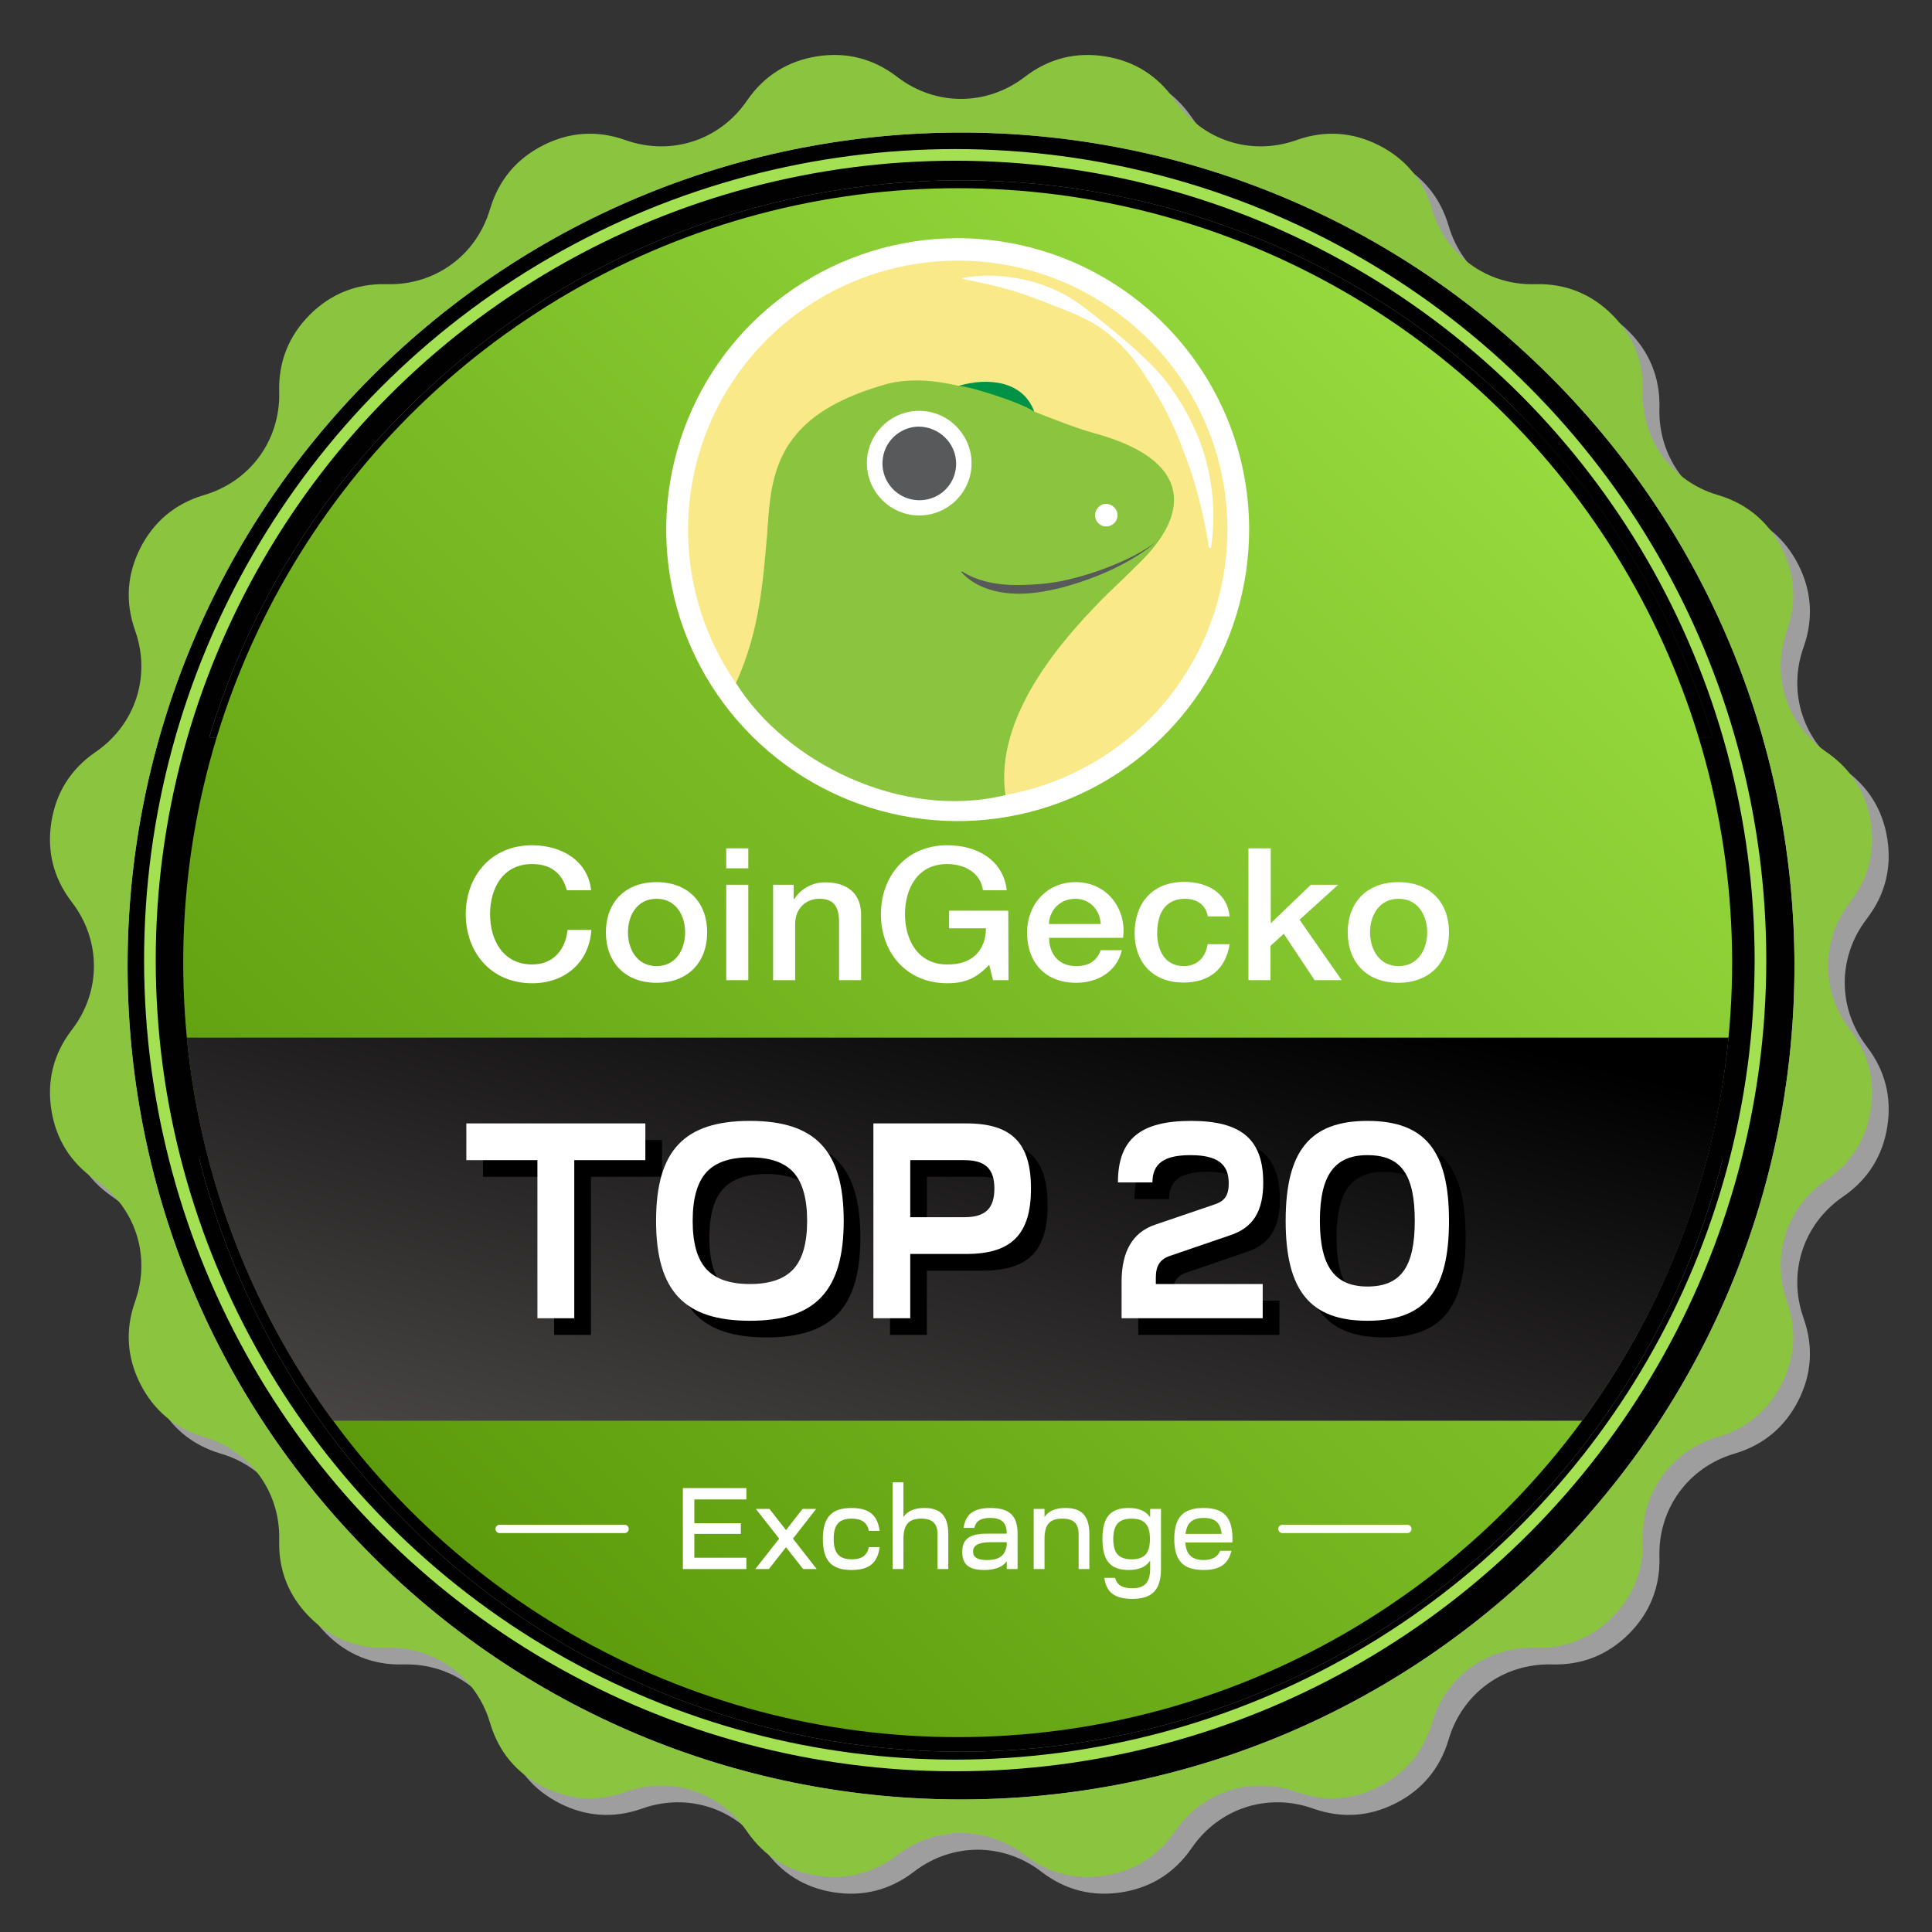 <svg width="120" height="120" viewBox="0 0 120 120" fill="none" xmlns="http://www.w3.org/2000/svg">
<rect x="0" y="0" width="120" height="120" fill="#333333" stroke="none"/>
<path fill-rule="evenodd" clip-rule="evenodd" d="M24.12 24.431C3.902 44.65 3.902 77.42 24.12 97.639C44.339 117.856 77.109 117.856 97.328 97.639C117.546 77.421 117.546 44.649 97.328 24.431C77.109 4.212 44.339 4.212 24.12 24.431ZM24.999 18.685L25.108 18.687C28.061 18.746 30.599 16.903 31.454 14.076L31.488 13.971C32.018 12.215 33.12 10.9 34.755 10.068C36.389 9.234 38.101 9.116 39.834 9.718L39.937 9.755C42.727 10.723 45.712 9.755 47.398 7.33L47.461 7.241C48.509 5.735 49.964 4.823 51.776 4.536C53.586 4.249 55.252 4.667 56.714 5.775L56.801 5.841C59.155 7.624 62.292 7.624 64.647 5.841L64.733 5.775C66.195 4.667 67.861 4.249 69.672 4.536C71.485 4.823 72.938 5.735 73.986 7.241L74.049 7.33C75.737 9.755 78.719 10.723 81.511 9.755L81.612 9.718C83.346 9.116 85.059 9.234 86.693 10.068C88.328 10.9 89.427 12.215 89.961 13.971L89.992 14.076C90.848 16.903 93.385 18.746 96.338 18.688L96.448 18.685C98.283 18.649 99.875 19.289 101.172 20.586C102.468 21.884 103.108 23.475 103.073 25.309L103.069 25.419C103.011 28.371 104.854 30.91 107.681 31.765L107.787 31.797C109.541 32.33 110.859 33.431 111.692 35.065C112.525 36.7 112.642 38.412 112.041 40.145L112.005 40.248C111.035 43.038 112.005 46.022 114.428 47.71L114.518 47.772C116.023 48.821 116.935 50.275 117.223 52.086C117.509 53.898 117.092 55.562 115.982 57.023L115.918 57.112C114.134 59.466 114.134 62.604 115.918 64.957L115.982 65.044C117.092 66.506 117.509 68.171 117.223 69.982C116.935 71.795 116.023 73.249 114.518 74.296L114.428 74.358C112.005 76.047 111.035 79.032 112.005 81.82L112.039 81.924C112.642 83.657 112.525 85.369 111.692 87.003C110.859 88.637 109.541 89.739 107.787 90.272L107.681 90.303C104.854 91.159 103.011 93.698 103.069 96.65L103.073 96.76C103.108 98.592 102.468 100.185 101.172 101.484C99.875 102.78 98.283 103.419 96.448 103.383L96.34 103.38C93.385 103.323 90.848 105.167 89.992 107.993L89.961 108.099C89.427 109.853 88.328 111.17 86.693 112.002C85.059 112.835 83.346 112.952 81.612 112.351L81.511 112.315C78.719 111.345 75.737 112.316 74.049 114.739L73.986 114.83C72.938 116.334 71.485 117.245 69.672 117.533C67.861 117.819 66.195 117.402 64.733 116.295L64.647 116.228C62.292 114.444 59.155 114.444 56.801 116.228L56.714 116.295C55.252 117.402 53.586 117.819 51.776 117.533C49.965 117.246 48.509 116.334 47.461 114.83L47.398 114.739C45.712 112.316 42.727 111.345 39.937 112.315L39.835 112.351C38.101 112.952 36.389 112.835 34.755 112.002C33.12 111.17 32.018 109.853 31.488 108.099L31.455 107.992C30.599 105.167 28.061 103.322 25.109 103.38L24.999 103.383C23.166 103.419 21.572 102.78 20.276 101.484C18.979 100.185 18.338 98.592 18.374 96.76L18.376 96.65C18.435 93.698 16.592 91.159 13.766 90.303L13.66 90.272C11.904 89.739 10.588 88.637 9.757 87.003C8.924 85.37 8.805 83.657 9.408 81.924L9.443 81.82C10.412 79.032 9.443 76.047 7.019 74.358L6.93 74.296C5.423 73.249 4.512 71.795 4.226 69.982C3.938 68.171 4.355 66.506 5.463 65.044L5.53 64.957C7.314 62.604 7.314 59.466 5.53 57.112L5.463 57.023C4.355 55.562 3.938 53.898 4.226 52.086C4.512 50.275 5.423 48.821 6.93 47.772L7.019 47.71C9.443 46.022 10.412 43.038 9.443 40.248L9.408 40.145C8.806 38.412 8.924 36.7 9.757 35.065C10.588 33.431 11.904 32.33 13.66 31.797L13.766 31.766C16.592 30.91 18.435 28.371 18.377 25.419L18.374 25.309C18.339 23.475 18.979 21.883 20.276 20.586C21.572 19.289 23.166 18.648 24.999 18.685Z" fill="#9E9E9E"/>
<path fill-rule="evenodd" clip-rule="evenodd" d="M24.12 24.431C3.902 44.65 3.902 77.42 24.12 97.639C44.339 117.856 77.109 117.856 97.328 97.639C117.546 77.421 117.546 44.649 97.328 24.431C77.109 4.212 44.339 4.212 24.12 24.431ZM26.219 95.541C19.754 89.076 15.485 81.251 13.404 72.988H108.042C105.964 81.251 101.693 89.076 95.23 95.541C76.169 114.601 45.28 114.601 26.219 95.541ZM14.029 46.836C16.281 39.404 20.343 32.404 26.219 26.528C45.28 7.467 76.169 7.467 95.23 26.528C101.105 32.404 105.167 39.403 107.421 46.836H14.029Z" fill="#9E9E9E"/>
<path d="M13.404 72.988C15.485 81.251 19.754 89.076 26.219 95.541C45.28 114.601 76.169 114.601 95.23 95.541C101.693 89.076 105.964 81.251 108.042 72.988H13.404Z" fill="#9E9E9E"/>
<path fill-rule="evenodd" clip-rule="evenodd" d="M23.086 23.397C2.868 43.615 2.868 76.385 23.086 96.604C43.304 116.822 76.074 116.822 96.294 96.604C116.512 76.386 116.512 43.614 96.294 23.397C76.074 3.177 43.304 3.177 23.086 23.397ZM25.184 94.506C18.72 88.041 14.451 80.216 12.37 71.953H107.008C104.93 80.216 100.659 88.041 94.195 94.506C75.135 113.566 44.246 113.566 25.184 94.506ZM12.995 45.801C15.246 38.37 19.309 31.37 25.184 25.493C44.246 6.433 75.135 6.433 94.195 25.493C100.071 31.369 104.132 38.369 106.386 45.801H12.995Z" fill="#010101"/>
<path d="M25.184 25.493C19.309 31.37 15.246 38.37 12.995 45.801H106.386C104.132 38.369 100.071 31.369 94.195 25.493C75.135 6.433 44.246 6.433 25.184 25.493Z" fill="#010101"/>
<path d="M12.37 71.953C14.451 80.216 18.72 88.041 25.184 94.506C44.246 113.566 75.135 113.566 94.195 94.506C100.659 88.041 104.93 80.216 107.008 71.953H12.37Z" fill="#010101"/>
<path fill-rule="evenodd" clip-rule="evenodd" d="M23.086 23.397C2.868 43.615 2.868 76.385 23.086 96.604C43.304 116.822 76.074 116.822 96.294 96.604C116.512 76.386 116.512 43.614 96.294 23.397C76.074 3.177 43.304 3.177 23.086 23.397ZM23.965 17.65L24.074 17.652C27.027 17.712 29.565 15.868 30.42 13.041L30.454 12.937C30.984 11.181 32.086 9.865 33.721 9.033C35.354 8.199 37.066 8.082 38.8 8.684L38.903 8.72C41.693 9.688 44.677 8.72 46.364 6.295L46.427 6.206C47.475 4.701 48.929 3.788 50.742 3.501C52.552 3.214 54.218 3.632 55.68 4.741L55.767 4.806C58.121 6.589 61.258 6.589 63.612 4.806L63.699 4.741C65.161 3.632 66.827 3.214 68.638 3.501C70.45 3.788 71.903 4.701 72.952 6.206L73.014 6.295C74.702 8.72 77.685 9.688 80.477 8.72L80.578 8.684C82.311 8.082 84.024 8.199 85.659 9.033C87.294 9.865 88.393 11.181 88.927 12.937L88.958 13.041C89.814 15.868 92.351 17.712 95.304 17.653L95.414 17.65C97.249 17.614 98.841 18.255 100.138 19.551C101.434 20.85 102.074 22.44 102.039 24.275L102.035 24.384C101.977 27.337 103.82 29.876 106.647 30.731L106.753 30.763C108.507 31.296 109.825 32.397 110.657 34.03C111.49 35.665 111.608 37.377 111.007 39.11L110.971 39.214C110.001 42.003 110.971 44.987 113.394 46.675L113.483 46.737C114.989 47.786 115.901 49.24 116.189 51.051C116.475 52.863 116.058 54.528 114.948 55.989L114.883 56.077C113.1 58.431 113.1 61.57 114.883 63.923L114.948 64.009C116.058 65.471 116.475 67.136 116.189 68.948C115.901 70.76 114.989 72.214 113.483 73.262L113.394 73.323C110.971 75.012 110.001 77.998 110.971 80.785L111.005 80.889C111.608 82.622 111.49 84.334 110.657 85.969C109.825 87.603 108.507 88.704 106.753 89.237L106.647 89.268C103.82 90.124 101.977 92.663 102.035 95.615L102.039 95.725C102.074 97.558 101.434 99.15 100.138 100.449C98.841 101.745 97.249 102.385 95.414 102.349L95.306 102.346C92.351 102.288 89.814 104.132 88.958 106.958L88.927 107.064C88.393 108.818 87.294 110.135 85.659 110.967C84.024 111.8 82.311 111.917 80.578 111.316L80.477 111.28C77.685 110.311 74.702 111.281 73.014 113.705L72.952 113.795C71.903 115.299 70.45 116.211 68.638 116.499C66.827 116.785 65.161 116.367 63.699 115.26L63.612 115.193C61.258 113.41 58.121 113.41 55.767 115.193L55.68 115.26C54.218 116.367 52.552 116.785 50.742 116.499C48.93 116.212 47.475 115.299 46.427 113.795L46.364 113.705C44.677 111.281 41.693 110.311 38.903 111.28L38.801 111.316C37.066 111.917 35.354 111.8 33.721 110.967C32.086 110.135 30.984 108.818 30.454 107.064L30.421 106.957C29.565 104.132 27.027 102.287 24.075 102.346L23.965 102.349C22.132 102.385 20.538 101.745 19.241 100.449C17.945 99.15 17.304 97.558 17.34 95.725L17.342 95.615C17.401 92.663 15.557 90.124 12.732 89.268L12.626 89.237C10.87 88.704 9.554 87.603 8.722 85.969C7.889 84.335 7.771 82.622 8.374 80.889L8.409 80.785C9.378 77.998 8.409 75.012 5.985 73.323L5.895 73.262C4.389 72.214 3.478 70.76 3.192 68.948C2.904 67.136 3.321 65.471 4.429 64.009L4.495 63.923C6.28 61.57 6.28 58.431 4.495 56.077L4.429 55.989C3.321 54.528 2.904 52.863 3.192 51.051C3.478 49.24 4.389 47.786 5.895 46.737L5.985 46.675C8.409 44.987 9.378 42.003 8.409 39.214L8.374 39.11C7.772 37.377 7.889 35.665 8.722 34.03C9.554 32.397 10.87 31.296 12.626 30.763L12.732 30.732C15.557 29.876 17.401 27.337 17.343 24.384L17.34 24.275C17.305 22.44 17.945 20.849 19.241 19.551C20.538 18.255 22.132 17.613 23.965 17.65Z" fill="#8BC53F"/>
<circle cx="59.328" cy="59.638" r="50.017" stroke="#A3E152" stroke-width="0.724" stroke-linecap="round"/>
<circle cx="48.103" cy="48.103" r="48.103" transform="matrix(-1 0 0 1 107.586 11.69)" fill="url(#paint0_linear_1744_43757)"/>
<path fill-rule="evenodd" clip-rule="evenodd" d="M11.602 64.449H107.364C106.514 73.299 103.266 81.45 98.276 88.242H20.689C15.7 81.45 12.452 73.299 11.602 64.449Z" fill="url(#paint1_linear_1744_43757)"/>
<path d="M35.204 55.293C34.955 54.347 34.316 53.667 33.055 53.667C31.202 53.667 30.439 55.219 30.439 56.786C30.439 58.352 31.218 59.904 33.055 59.904C34.394 59.904 35.126 58.958 35.251 57.761H36.73C36.605 59.727 35.142 61.071 33.055 61.071C30.47 61.071 28.929 59.121 28.929 56.786C28.929 54.451 30.47 52.5 33.055 52.5C35.002 52.515 36.528 53.535 36.714 55.293H35.204ZM37.633 57.909C37.633 56.091 38.785 54.791 40.779 54.791C42.772 54.791 43.924 56.091 43.924 57.909C43.924 59.727 42.772 61.042 40.779 61.042C38.785 61.042 37.633 59.727 37.633 57.909ZM42.554 57.909C42.554 56.889 42.009 55.825 40.779 55.825C39.548 55.825 39.003 56.889 39.003 57.909C39.003 58.928 39.548 60.007 40.779 60.007C42.009 60.007 42.554 58.943 42.554 57.909ZM45.107 52.692H46.478V53.934H45.107V52.692ZM45.107 54.953H46.478V60.879H45.107V54.953ZM47.988 54.953H49.296V55.825L49.327 55.855C49.732 55.205 50.464 54.791 51.274 54.805C52.628 54.805 53.485 55.5 53.485 56.815V60.879H52.114V57.155C52.084 56.224 51.71 55.825 50.9 55.825C49.981 55.825 49.389 56.505 49.389 57.377V60.879H48.019V54.953H47.988ZM62.641 60.879H61.675L61.442 59.919C60.632 60.791 59.9 61.071 58.842 61.071C56.257 61.071 54.715 59.121 54.715 56.786C54.715 54.451 56.257 52.5 58.842 52.5C60.726 52.5 62.314 53.446 62.532 55.293H61.053C60.912 54.214 59.916 53.667 58.826 53.667C56.973 53.667 56.21 55.219 56.21 56.786C56.21 58.352 56.989 59.904 58.826 59.904C60.367 59.934 61.224 59.047 61.239 57.658H58.95V56.564H62.625L62.641 60.879ZM65.163 58.249C65.163 59.18 65.693 60.007 66.845 60.007C67.639 60.007 68.122 59.682 68.371 59.017H69.679C69.383 60.318 68.216 61.042 66.845 61.042C64.883 61.042 63.793 59.741 63.793 57.924C63.793 56.239 64.961 54.791 66.814 54.791C68.776 54.791 69.991 56.475 69.757 58.249H65.163ZM68.371 57.392C68.325 56.564 67.733 55.825 66.799 55.825C65.849 55.825 65.195 56.505 65.148 57.392H68.371ZM75.02 56.934C74.911 56.209 74.351 55.825 73.588 55.825C72.871 55.825 71.875 56.18 71.875 57.983C71.875 58.973 72.326 60.007 73.525 60.007C74.32 60.007 74.88 59.505 75.005 58.648H76.375C76.126 60.185 75.129 61.027 73.51 61.027C71.548 61.027 70.473 59.712 70.473 57.968C70.473 56.18 71.501 54.776 73.556 54.776C75.005 54.776 76.235 55.47 76.375 56.919H75.02V56.934ZM77.558 52.692H78.929V57.347L81.42 54.953H83.117L80.719 57.126L83.335 60.879H81.654L79.738 57.998L78.913 58.751V60.879H77.543V52.692H77.558ZM83.709 57.909C83.709 56.091 84.862 54.791 86.855 54.791C88.863 54.791 90 56.091 90 57.909C90 59.727 88.848 61.042 86.855 61.042C84.862 61.042 83.709 59.727 83.709 57.909ZM88.645 57.909C88.645 56.889 88.1 55.825 86.87 55.825C85.64 55.825 85.095 56.889 85.095 57.909C85.095 58.928 85.64 60.007 86.87 60.007C88.1 60.007 88.645 58.943 88.645 57.909Z" fill="white"/>
<path d="M34.415 73.093H30V70.811H41.119V73.093H36.704V82.913H34.415V73.093Z" fill="black"/>
<path d="M47.612 70.655C51.686 70.655 53.439 72.505 53.439 76.862C53.439 81.202 51.686 83.069 47.612 83.069C43.522 83.069 41.785 81.202 41.785 76.862C41.785 72.505 43.522 70.655 47.612 70.655ZM44.901 73.854C44.333 74.493 44.057 75.496 44.057 76.862C44.057 78.228 44.333 79.231 44.901 79.853C45.47 80.476 46.362 80.787 47.612 80.787C48.862 80.787 49.755 80.476 50.323 79.853C50.891 79.231 51.167 78.228 51.167 76.862C51.167 75.496 50.891 74.493 50.323 73.854C49.755 73.231 48.862 72.92 47.612 72.92C46.362 72.92 45.47 73.231 44.901 73.854Z" fill="black"/>
<path d="M57.571 82.913H55.283V70.811H61.061C63.869 70.811 65.07 72.021 65.07 74.857C65.07 77.692 63.869 78.92 61.061 78.92H57.571V82.913ZM57.571 73.093V76.637H60.931C62.23 76.637 62.798 76.101 62.798 74.857C62.798 73.629 62.23 73.093 60.931 73.093H57.571Z" fill="black"/>
<path d="M72.614 74.476H70.472C70.472 71.796 71.851 70.655 75.017 70.655C78.133 70.655 79.496 71.796 79.496 74.493C79.496 76.274 78.864 77.294 77.435 77.761L73.751 79.023C73.101 79.231 72.825 79.629 72.825 80.389V80.787H79.464V82.913H70.699V80.649C70.699 78.747 71.397 77.571 72.777 77.104L76.477 75.842C77.111 75.635 77.354 75.272 77.354 74.528C77.354 73.301 76.607 72.782 74.968 72.782C73.345 72.782 72.614 73.301 72.614 74.476Z" fill="black"/>
<path d="M85.97 70.655C89.541 70.655 91.034 72.505 91.034 76.862C91.034 81.219 89.541 83.069 85.97 83.069C82.415 83.069 80.89 81.202 80.89 76.862C80.89 72.505 82.415 70.655 85.97 70.655ZM83.016 76.862C83.016 79.698 83.941 80.942 85.97 80.942C88.048 80.942 88.908 79.715 88.908 76.862C88.908 73.975 88.048 72.782 85.97 72.782C83.941 72.782 83.016 74.009 83.016 76.862Z" fill="black"/>
<path d="M33.38 72.059H28.965V69.777H40.084V72.059H35.669V81.879H33.38V72.059Z" fill="white"/>
<path d="M46.578 69.621C50.652 69.621 52.405 71.471 52.405 75.828C52.405 80.168 50.652 82.035 46.578 82.035C42.487 82.035 40.75 80.168 40.75 75.828C40.75 71.471 42.487 69.621 46.578 69.621ZM43.867 72.82C43.299 73.459 43.023 74.462 43.023 75.828C43.023 77.194 43.299 78.197 43.867 78.819C44.435 79.442 45.328 79.753 46.578 79.753C47.827 79.753 48.72 79.442 49.288 78.819C49.856 78.197 50.132 77.194 50.132 75.828C50.132 74.462 49.856 73.459 49.288 72.82C48.72 72.197 47.827 71.886 46.578 71.886C45.328 71.886 44.435 72.197 43.867 72.82Z" fill="white"/>
<path d="M56.537 81.879H54.248V69.777H60.026C62.834 69.777 64.036 70.987 64.036 73.822C64.036 76.658 62.834 77.885 60.026 77.885H56.537V81.879ZM56.537 72.059V75.603H59.897C61.195 75.603 61.763 75.067 61.763 73.822C61.763 72.595 61.195 72.059 59.897 72.059H56.537Z" fill="white"/>
<path d="M71.58 73.442H69.437C69.437 70.762 70.817 69.621 73.982 69.621C77.098 69.621 78.462 70.762 78.462 73.459C78.462 75.24 77.829 76.26 76.4 76.727L72.716 77.989C72.067 78.197 71.791 78.594 71.791 79.355V79.753H78.429V81.879H69.664V79.614C69.664 77.713 70.362 76.537 71.742 76.07L75.443 74.808C76.076 74.6 76.319 74.237 76.319 73.494C76.319 72.266 75.573 71.748 73.933 71.748C72.31 71.748 71.58 72.266 71.58 73.442Z" fill="white"/>
<path d="M84.936 69.621C88.507 69.621 90 71.471 90 75.828C90 80.185 88.507 82.035 84.936 82.035C81.381 82.035 79.855 80.168 79.855 75.828C79.855 71.471 81.381 69.621 84.936 69.621ZM81.981 75.828C81.981 78.663 82.907 79.908 84.936 79.908C87.013 79.908 87.874 78.681 87.874 75.828C87.874 72.941 87.013 71.748 84.936 71.748C82.907 71.748 81.981 72.975 81.981 75.828Z" fill="white"/>
<path d="M77.586 32.819C77.609 40.144 73.248 46.761 66.49 49.59C59.732 52.42 51.947 50.914 46.741 45.757C41.535 40.6 39.96 32.819 42.723 26.042C45.485 19.265 52.084 14.839 59.39 14.793C69.413 14.77 77.541 22.825 77.586 32.819Z" fill="white"/>
<path d="M76.238 32.821C76.261 39.597 72.22 45.712 65.964 48.337C59.708 50.961 52.516 49.546 47.699 44.8C42.881 40.031 41.42 32.843 43.977 26.591C46.534 20.316 52.63 16.232 59.388 16.186C68.658 16.141 76.192 23.579 76.238 32.821Z" fill="#F9E988"/>
<path d="M59.799 17.258C60.872 17.075 61.946 17.075 63.018 17.258C64.091 17.417 65.142 17.782 66.101 18.284C67.06 18.809 67.882 19.517 68.704 20.178C69.525 20.84 70.347 21.524 71.124 22.277C71.923 23.008 72.608 23.852 73.178 24.765C73.772 25.677 74.251 26.659 74.617 27.662C75.325 29.716 75.553 31.929 75.21 34.029H75.096C74.754 31.929 74.274 29.944 73.521 28.05C73.178 27.092 72.745 26.157 72.288 25.267C71.786 24.377 71.261 23.487 70.667 22.665C70.073 21.821 69.32 21.068 68.475 20.452C67.63 19.836 66.649 19.448 65.713 19.083C64.777 18.718 63.818 18.33 62.836 18.033C61.854 17.759 60.849 17.531 59.799 17.326V17.258Z" fill="white"/>
<path d="M67.973 26.909C66.763 26.566 65.507 26.064 64.228 25.562C64.16 25.243 63.863 24.855 63.292 24.353C62.47 23.623 60.895 23.646 59.548 23.965C58.064 23.623 56.58 23.486 55.164 23.828C43.589 27.023 50.141 34.781 45.895 42.607C46.488 43.885 53.018 51.369 62.447 49.361C62.447 49.361 59.228 41.626 66.511 37.907C72.425 34.895 76.671 29.282 67.973 26.909Z" fill="#8BC53F"/>
<path d="M59.55 23.967C60.395 24.036 63.455 25.017 64.231 25.565C63.569 23.671 61.377 23.42 59.55 23.967Z" fill="#009345"/>
<path d="M69.411 31.998C69.411 32.614 68.657 32.933 68.224 32.5C67.79 32.066 68.087 31.313 68.703 31.291C69.091 31.313 69.411 31.61 69.411 31.998ZM60.347 28.78C60.347 30.081 59.548 31.268 58.338 31.77C57.128 32.272 55.735 31.998 54.799 31.062C53.863 30.127 53.589 28.735 54.091 27.526C54.593 26.316 55.781 25.518 57.082 25.518C57.95 25.518 58.772 25.86 59.365 26.453C60.005 27.092 60.347 27.913 60.347 28.78Z" fill="white"/>
<path d="M59.388 28.803C59.388 29.715 58.84 30.56 57.972 30.902C57.128 31.244 56.146 31.062 55.484 30.4C54.822 29.738 54.639 28.78 54.981 27.913C55.324 27.069 56.169 26.498 57.082 26.498C58.361 26.521 59.388 27.548 59.388 28.803Z" fill="#58595B"/>
<path d="M72.038 33.435C69.412 35.283 66.421 36.675 62.198 36.675C60.211 36.675 59.823 34.576 58.499 35.603C57.814 36.128 55.44 37.314 53.545 37.246C51.65 37.154 48.59 36.036 47.745 32.02C47.403 36.059 47.243 39.026 45.714 42.425C48.727 47.263 55.919 50.982 62.449 49.385C61.741 44.479 66.034 39.687 68.431 37.246C69.367 36.288 71.125 34.781 72.038 33.435Z" fill="#8BC53F"/>
<path d="M71.924 33.548C71.102 34.301 70.143 34.849 69.162 35.328C68.157 35.807 67.129 36.172 66.056 36.469C64.984 36.743 63.865 36.948 62.746 36.857C61.604 36.766 60.463 36.378 59.709 35.533L59.755 35.488C60.668 36.081 61.741 36.286 62.792 36.332C63.865 36.355 64.938 36.286 65.988 36.081C67.038 35.853 68.088 35.533 69.093 35.123C70.098 34.712 71.079 34.233 71.947 33.548H71.924Z" fill="#58595B"/>
<path d="M46.358 96.753V97.457H42.414V92.428H46.358V93.132H43.127V94.612H46.015V95.273H43.127V96.753H46.358Z" fill="white"/>
<path d="M47.757 97.457H46.913L48.395 95.567L46.947 93.721H47.791L48.82 95.036L49.849 93.721H50.693L49.252 95.567L50.727 97.457H49.884L48.82 96.099L47.757 97.457Z" fill="white"/>
<path d="M52.887 97.514C51.645 97.514 51.11 96.939 51.11 95.589C51.11 94.246 51.645 93.664 52.887 93.664C53.978 93.664 54.506 94.102 54.636 95.086H53.971C53.854 94.562 53.525 94.325 52.901 94.325C52.112 94.325 51.782 94.698 51.782 95.589C51.782 96.473 52.125 96.853 52.901 96.853C53.525 96.853 53.854 96.616 53.971 96.092H54.636C54.506 97.09 53.978 97.514 52.887 97.514Z" fill="white"/>
<path d="M55.442 97.457V92.069H56.115V94.224C56.362 93.85 56.794 93.664 57.411 93.664C58.447 93.664 58.9 94.166 58.9 95.316V97.457H58.234V95.316C58.234 94.626 57.912 94.325 57.219 94.325C56.444 94.325 56.115 94.698 56.115 95.589V97.457H55.442Z" fill="white"/>
<path d="M61.139 97.514C60.185 97.514 59.767 97.177 59.767 96.394C59.767 95.582 60.227 95.258 61.317 95.258H62.532C62.532 94.576 62.216 94.281 61.496 94.281C60.919 94.281 60.624 94.468 60.515 94.899H59.849C59.98 94.037 60.48 93.664 61.523 93.664C62.696 93.664 63.204 94.145 63.204 95.244V97.457H62.532V96.975C62.264 97.335 61.797 97.514 61.139 97.514ZM60.439 96.365C60.439 96.738 60.714 96.896 61.297 96.896C62.072 96.896 62.442 96.616 62.532 95.963V95.79H61.489C60.789 95.79 60.439 95.984 60.439 96.365Z" fill="white"/>
<path d="M64.205 97.457V93.721H64.877V94.224C65.124 93.85 65.556 93.664 66.174 93.664C67.21 93.664 67.663 94.166 67.663 95.316V97.457H66.997V95.316C66.997 94.626 66.688 94.325 65.982 94.325C65.193 94.325 64.877 94.698 64.877 95.589V97.457H64.205Z" fill="white"/>
<path d="M70.107 93.664C70.745 93.664 71.184 93.858 71.438 94.246V93.721H72.111V97.442C72.111 98.743 71.569 99.31 70.327 99.31C69.25 99.31 68.722 98.915 68.591 98.003H69.257C69.387 98.455 69.71 98.649 70.32 98.649C71.109 98.649 71.438 98.283 71.438 97.428V96.932C71.184 97.32 70.745 97.514 70.107 97.514C68.962 97.514 68.475 96.932 68.475 95.589C68.475 94.238 68.962 93.664 70.107 93.664ZM69.421 96.552C69.6 96.753 69.888 96.853 70.286 96.853C70.684 96.853 70.972 96.753 71.157 96.552C71.335 96.358 71.425 96.034 71.425 95.589C71.425 94.705 71.082 94.325 70.286 94.325C69.49 94.325 69.147 94.705 69.147 95.589C69.147 96.034 69.236 96.358 69.421 96.552Z" fill="white"/>
<path d="M73.369 97.055C73.081 96.746 72.936 96.257 72.936 95.589C72.936 94.921 73.081 94.432 73.369 94.123C73.65 93.814 74.116 93.664 74.754 93.664C76.023 93.664 76.552 94.246 76.552 95.589C76.552 95.639 76.545 95.754 76.545 95.805H73.623C73.671 96.552 74.027 96.896 74.761 96.896C75.296 96.896 75.639 96.703 75.783 96.322H76.483C76.291 97.205 75.687 97.514 74.754 97.514C74.116 97.514 73.65 97.363 73.369 97.055ZM74.761 94.281C74.075 94.281 73.712 94.576 73.636 95.273H75.879C75.804 94.562 75.454 94.281 74.761 94.281Z" fill="white"/>
<path d="M38.793 94.965H31.034" stroke="white" stroke-width="0.517" stroke-linecap="round" stroke-linejoin="round"/>
<path d="M87.414 94.965H79.655" stroke="white" stroke-width="0.517" stroke-linecap="round" stroke-linejoin="round"/>
<defs>
<linearGradient id="paint0_linear_1744_43757" x1="15" y1="-2.069" x2="99.31" y2="82.241" gradientUnits="userSpaceOnUse">
<stop stop-color="#9DE144"/>
<stop offset="1" stop-color="#559305"/>
</linearGradient>
<linearGradient id="paint1_linear_1744_43757" x1="83.793" y1="62.38" x2="73.448" y2="104.276" gradientUnits="userSpaceOnUse">
<stop/>
<stop offset="1" stop-color="#4D4949"/>
</linearGradient>
</defs>
</svg>
